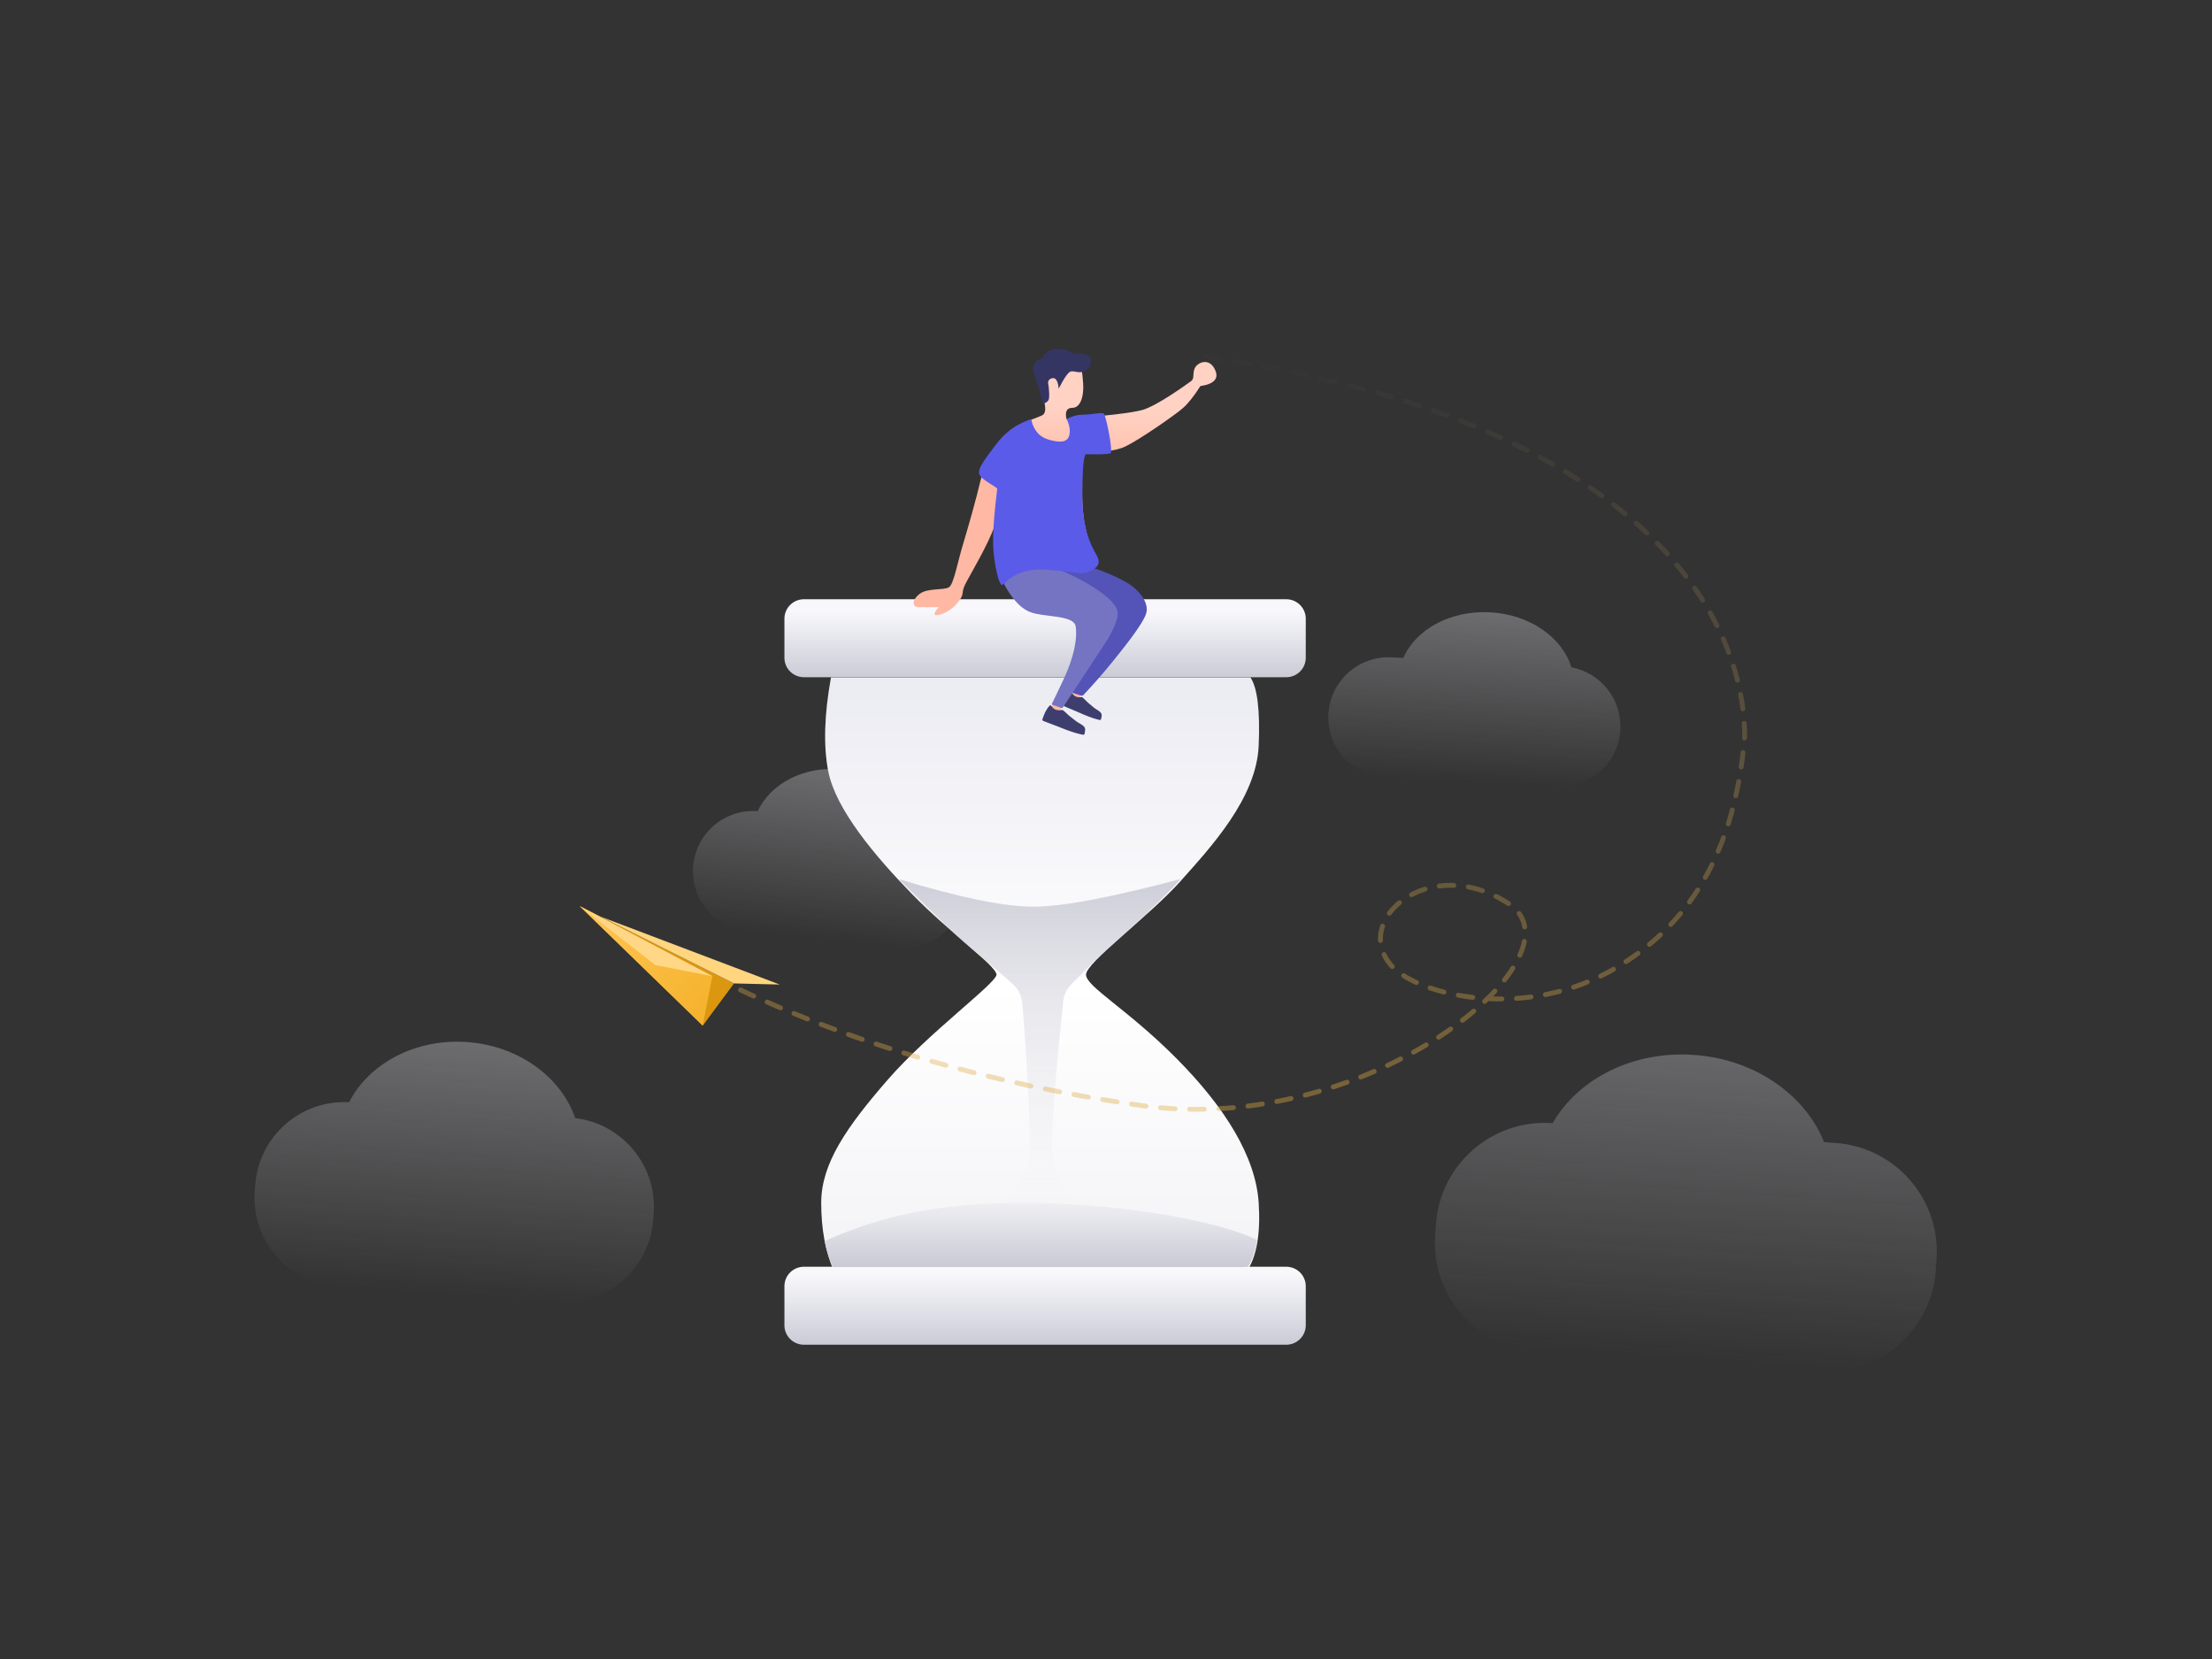 <svg viewBox="0 0 400 300" fill="none" xmlns="http://www.w3.org/2000/svg"><rect x="0" y="0" width="400" height="300" fill="#333333" stroke="none"/><path opacity=".34" d="M84.434 188.437c9.389.657 17.031 6.348 19.589 13.756 8.501 1.023 14.793 8.549 14.189 17.185l-.079 1.128c-.623 8.912-8.352 15.631-17.264 15.007l-39.8-2.783c-8.911-.623-15.63-8.352-15.007-17.263l.08-1.128c.616-8.82 8.193-15.492 16.988-15.024 3.57-6.97 11.924-11.534 21.304-10.878Z" fill="url(#a)"/><path opacity=".34" d="M152.17 139.157c6.728.707 12.008 5.119 13.274 10.537 5.615.954 9.595 6.123 8.992 11.867-.629 5.978-5.984 10.315-11.962 9.686l-27.421-2.882c-5.978-.628-10.315-5.984-9.686-11.961.617-5.87 5.79-10.157 11.636-9.716 2.37-5.027 8.447-8.237 15.167-7.531Z" fill="url(#b)"/><path opacity=".34" d="M269.417 110.722c7.218.379 13.105 4.564 14.736 9.951 5.28.987 9.144 5.755 8.855 11.266-.314 6.003-5.436 10.614-11.438 10.299l-31.054-1.627c-6.002-.315-10.613-5.436-10.299-11.438.315-6.003 5.436-10.614 11.439-10.299l2.105.11c2.221-5.136 8.481-8.638 15.656-8.262Z" fill="url(#c)"/><path opacity=".302" d="M306.295 190.757c11.065.773 20.143 7.243 23.56 15.778l2.034.143c10.867.76 19.061 10.185 18.301 21.053l-.136 1.954c-.76 10.868-10.186 19.061-21.053 18.302l-51.174-3.579c-10.867-.76-19.061-10.186-18.301-21.053l.136-1.955c.76-10.867 10.186-19.061 21.053-18.301l.054.003c4.571-7.976 14.462-13.119 25.526-12.345Z" fill="url(#d)"/><path d="M150.268 122.5c-1.225 6.739-1.39 12.398-.495 16.975 1.342 6.866 8.458 15.338 15.179 22.231 6.721 6.893 15.245 12.985 15.245 14.531 0 1.545-12.257 10.487-19.672 19.016-7.414 8.529-12.025 15.136-12.025 22.267 0 4.754.769 8.876 2.308 12.365h74.673c1.777-2.708 2.487-6.83 2.131-12.365-.534-8.302-6.027-17.231-14.915-26.168-8.888-8.938-16.311-12.931-16.311-15.115 0-2.185 11.496-10.629 17.062-16.864 5.565-6.235 13.767-15.062 14.164-24.549.265-6.324-.23-10.432-1.484-12.324h-75.86Z" fill="url(#e)"/><path d="M232.599 108.365h-87.225a3.525 3.525 0 0 0-3.524 3.525v7.048a3.524 3.524 0 0 0 3.524 3.524h87.225a3.524 3.524 0 0 0 3.524-3.524v-7.048a3.525 3.525 0 0 0-3.524-3.525Z" fill="url(#f)"/><path d="M162.521 158.965c10.972 3.33 19.074 4.994 24.304 4.994 5.23 0 14.104-1.664 26.621-4.994-.471.702-2.532 2.795-6.184 6.279-5.477 5.227-8.139 7.13-10.697 9.918-2.557 2.788-4.185 3.287-4.369 6.506-.097 1.704-1.917 16.884-1.917 25.635 0 5.834 3.251 10.524 9.751 14.07l-26.693-.41c8.583-2.842 12.875-7.396 12.875-13.66 0-9.397-1.183-24.08-1.337-25.635-.292-2.935-1.438-3.417-4.236-5.917-1.447-1.293-5.191-4.209-9.458-8.273-1.689-1.608-4.576-4.446-8.66-8.513Z" fill="url(#g)"/><path d="M232.599 229.07h-87.225a3.524 3.524 0 0 0-3.524 3.524v7.049a3.524 3.524 0 0 0 3.524 3.524h87.225a3.524 3.524 0 0 0 3.524-3.524v-7.049a3.524 3.524 0 0 0-3.524-3.524Z" fill="url(#h)"/><path d="m190.672 126.905-.603 1.026 1.513.797.772-1.658-1.682-.165ZM194.012 124.877l-.528.957 1.548.862.772-1.658-1.792-.161Z" fill="#FFB8A3"/><path fill-rule="evenodd" clip-rule="evenodd" d="M192.078 128.385a.2.2 0 0 1 .12.033c.565.436.993.911 1.302 1.14.509.378.953.766 1.282.985.329.219.948.525 1.214.821a.841.841 0 0 1 .216.767c-.021.11-.007.312-.105.57-.038.099-.114.194-.198.178-1.553-.293-3.109-.908-3.981-1.254-.861-.342-2.167-.828-3.301-1.27-.117-.045-.16-.204-.111-.338.289-.778.448-1.194.63-1.482.173-.275.336-.623.677-.93.058-.051.138-.104.189-.048l.417.464c.253.28.736.379.944.409.139.019.374.004.705-.045ZM195.611 126.058a.178.178 0 0 1 .106.033c.494.409.862.848 1.132 1.064.445.354.831.716 1.119.923.288.206.834.5 1.063.774.23.273.206.535.17.694-.023.098-.016.28-.113.508-.037.088-.107.171-.183.154-1.383-.312-2.759-.911-3.53-1.249-.761-.334-1.918-.811-2.921-1.242-.103-.045-.137-.189-.088-.307.283-.689.439-1.057.611-1.309.164-.242.321-.548.637-.813.053-.044.126-.089.17-.037l.36.429c.217.259.648.363.833.396.124.022.335.016.634-.018Z" fill="#3E3E6E"/><path d="M197.787 102.71c2.434.857 4.423 1.736 5.968 2.635 2.317 1.349 4.118 3.739 3.489 5.649-.63 1.91-4.017 6.15-6.322 8.984a107.252 107.252 0 0 1-4.991 5.683.44.44 0 0 1-.458.117l-1.6-.522a321.334 321.334 0 0 1 3.418-5.278c2.86-4.303 4.764-7.209 4.412-8.418-.358-1.231-2.367-2.582-5.41-4.906-.924-.706-2.592-1.95-5.005-3.731l6.499-.213Z" fill="#5353B8"/><path d="M181.531 105.541c1.427 2.688 2.969 4.383 4.626 5.085 2.485 1.053 8.018.497 8.359 2.661.34 2.164-.341 5.613-2.165 9.506-1.09 2.327-1.797 3.801-2.121 4.424a.176.176 0 0 0 .1.248l1.649.56a.176.176 0 0 0 .204-.07l8.078-12.262c1.577-2.72 2.15-4.564 1.719-5.535-.488-1.1-1.719-2.318-4.1-3.872-1.816-1.186-4.475-2.481-5.529-2.923-2.599-1.089-7.472-1.768-7.472-1.756 0 .008-1.116 1.32-3.348 3.934Z" fill="#7474C3"/><path fill-rule="evenodd" clip-rule="evenodd" d="M219.736 66.903c-1.055-2.352-3.216-1.355-3.685-.326-.469 1.03.022 1.863-.672 2.352-.695.49-6.17 4.5-8.867 5.225-1.798.483-6.35 1.036-13.654 1.66-.305-1.376.044-2.064 1.046-2.064 1.575 0 2.11-2.3 1.964-4.375-.298-4.22-.794-5.248-2.777-5.248s-4.072.098-4.452 2.45c-.38 2.352-.492 3.757 0 5.37.492 1.612.492 2.6 0 3.037-.492.439-4.65 1.535-6.153 3.08-1.503 1.544-4.366 5.399-5.173 8.818-.808 3.42-2.123 8.076-3.151 11.476-1.028 3.4-1.688 7.227-2.542 7.821-.854.593-3.853.112-5.278 1.181-1.425 1.069-1.541 2.436-.194 2.436h3.599c-.839.959-.973 1.439-.403 1.439.857 0 2.553-.761 3.579-1.97.598-.704.697-.843.968-1.372.271-.529.101-.811.379-1.602.403-1.146 2.319-4.076 4.399-8.383.345-.713.803-1.77 1.373-3.17.279 7.371.659 10.966 1.141 10.784.724-.272 2.704-3.06 7.456-2.912 4.752.149 5.17 1.377 7.977.398 2.808-.979 1.776-1.726 1.086-3.188-.69-1.462-2.014-4.656-2.014-10.62v-7.598c3.509.229 6.101-.053 7.776-.847 2.513-1.19 9.075-5.733 10.495-7.005.946-.848 1.981-2.159 3.103-3.933 2.487-.374 3.378-1.345 2.674-2.913Z" fill="url(#i)"/><path fill-rule="evenodd" clip-rule="evenodd" d="M186.499 75.787c-2.581.863-4.642 2.306-6.181 4.33-2.309 3.035-3.422 4.476-3.258 5.52.164 1.045 3.258 2.409 3.258 2.764 0 .356-.735 5.584-.735 9.354 0 3.77 1.05 8.017 1.578 8.017s2.103-3.038 7.742-2.748c5.638.29 6.492 1.059 8.095.294 1.603-.765 2.144-1.397 1.243-3.034-.902-1.637-2.521-4.428-2.521-10.786 0-4.238.2-6.693.599-7.363 2.617.05 4.109-.003 4.478-.16.553-.234-.821-6.974-1.211-7.202-.389-.227-2.51.228-3.866.228-.903 0-1.85.262-2.839.786.575 1.193.715 2.228.417 3.106-.297.878-1.208 1.156-2.733.833-1.356-.252-2.339-.742-2.949-1.47a4.897 4.897 0 0 1-1.117-2.469Z" fill="#5B5BEA"/><path fill-rule="evenodd" clip-rule="evenodd" d="M188.519 73.06c-.337-2.614-2.011-5.856-1.611-6.97.268-.743.804-1.17 1.61-1.278.577-1.468 1.959-1.982 4.146-1.54.488.098 1.108.654 1.616.671.909.03 1.215-.019 1.824.098.802.154 1.043.494 1.116.93.128.778-.057 1.565-1.116 2.129-.952.507-1.816-.084-2.476.071-.442.104-1.172 1.139-2.187 3.105l-.059-.532c-.192-1.07-.588-1.515-1.188-1.333-.599.182-.793.617-.584 1.307.143 1.305.157 2.138.042 2.498-.115.36-.493.642-1.133.844Z" fill="#353564"/><path d="m104.846 163.872 27.885 13.961-5.655 7.639-22.23-21.6Z" fill="#DB9710"/><path d="m104.846 163.872 22.227 21.598 1.751-8.949-23.978-12.649Z" fill="url(#j)"/><path d="m104.846 163.872 13.669 10.646 10.304 2.001-23.973-12.647Z" fill="url(#k)"/><path d="m108.65 165.773 32.347 12.263-8.263-.203-24.084-12.06Z" fill="#FFD580"/><path opacity=".398" d="M218.105 64.5c17.037 2.666 31.416 6.157 43.136 10.472 43.474 16.008 54.252 41.817 54.252 58.216-1.985 23.98-12.468 35.31-22.948 41.637-16.682 10.071-35.971 5.058-40.742 0-7.768-8.236 6.686-20.775 21.006-11.415s-25.167 42.345-66.407 36.504c-27.493-3.894-52.294-11.161-74.402-21.802" stroke="url(#l)" stroke-width=".881" stroke-linecap="round" stroke-dasharray="2.64 2.64"/><path d="M184.792 217.503c16.894 0 35.501 3.169 42.511 6.726-.312 1.909-.847 3.521-1.607 4.835-.384.037-.773.056-1.158.056l-73.83-.001h-.153a25.794 25.794 0 0 1-1.435-4.698c8.128-3.614 18.477-6.918 35.672-6.918Z" fill="url(#m)"/><defs><linearGradient id="a" x1="84.165" y1="188.419" x2="80.969" y2="234.122" gradientUnits="userSpaceOnUse"><stop stop-color="#DCDCE4"/><stop offset="1" stop-color="#DEDEE6" stop-opacity="0"/></linearGradient><linearGradient id="b" x1="151.987" y1="139.138" x2="148.764" y2="169.806" gradientUnits="userSpaceOnUse"><stop stop-color="#DCDCE4"/><stop offset="1" stop-color="#DEDEE6" stop-opacity="0"/></linearGradient><linearGradient id="c" x1="267.657" y1="110.63" x2="266.043" y2="141.425" gradientUnits="userSpaceOnUse"><stop stop-color="#DCDCE4"/><stop offset="1" stop-color="#DEDEE6" stop-opacity="0"/></linearGradient><linearGradient id="d" x1="307.286" y1="190.826" x2="303.453" y2="245.63" gradientUnits="userSpaceOnUse"><stop stop-color="#DCDCE4"/><stop offset="1" stop-color="#DEDEE6" stop-opacity="0"/></linearGradient><linearGradient id="e" x1="188.101" y1="125.494" x2="188.101" y2="227.634" gradientUnits="userSpaceOnUse"><stop stop-color="#ECECF3"/><stop offset=".512" stop-color="#fff"/><stop offset="1" stop-color="#F4F4F7"/></linearGradient><linearGradient id="f" x1="194.917" y1="122.462" x2="194.917" y2="110.387" gradientUnits="userSpaceOnUse"><stop stop-color="#CBCBD6"/><stop offset="1" stop-color="#F8F8FC"/></linearGradient><linearGradient id="g" x1="187.983" y1="160.584" x2="187.983" y2="226.095" gradientUnits="userSpaceOnUse"><stop stop-color="#D0D0DA"/><stop offset="1" stop-color="#F8F8FA" stop-opacity="0"/></linearGradient><linearGradient id="h" x1="191.798" y1="243.167" x2="191.798" y2="230.358" gradientUnits="userSpaceOnUse"><stop stop-color="#CBCBD7"/><stop offset="1" stop-color="#F8F8FB"/></linearGradient><linearGradient id="i" x1="193.635" y1="73.516" x2="192.858" y2="86.156" gradientUnits="userSpaceOnUse"><stop stop-color="#FFD2C4"/><stop offset="1" stop-color="#FFB8A3"/></linearGradient><linearGradient id="j" x1="105.856" y1="166.38" x2="125.579" y2="184.264" gradientUnits="userSpaceOnUse"><stop stop-color="#FFC552"/><stop offset="1" stop-color="#F5B32F"/></linearGradient><linearGradient id="k" x1="107.908" y1="168.906" x2="120.594" y2="176.714" gradientUnits="userSpaceOnUse"><stop stop-color="#FED686"/><stop offset="1" stop-color="#FFD786"/></linearGradient><linearGradient id="l" x1="223.747" y1="68.359" x2="223.747" y2="196.58" gradientUnits="userSpaceOnUse"><stop stop-color="#FFD685" stop-opacity=".039"/><stop offset="1" stop-color="#DEAA43"/></linearGradient><linearGradient id="m" x1="188.211" y1="217.503" x2="188.211" y2="228.77" gradientUnits="userSpaceOnUse"><stop stop-color="#EFEFF3"/><stop offset="1" stop-color="#CBCBD6"/></linearGradient></defs></svg>